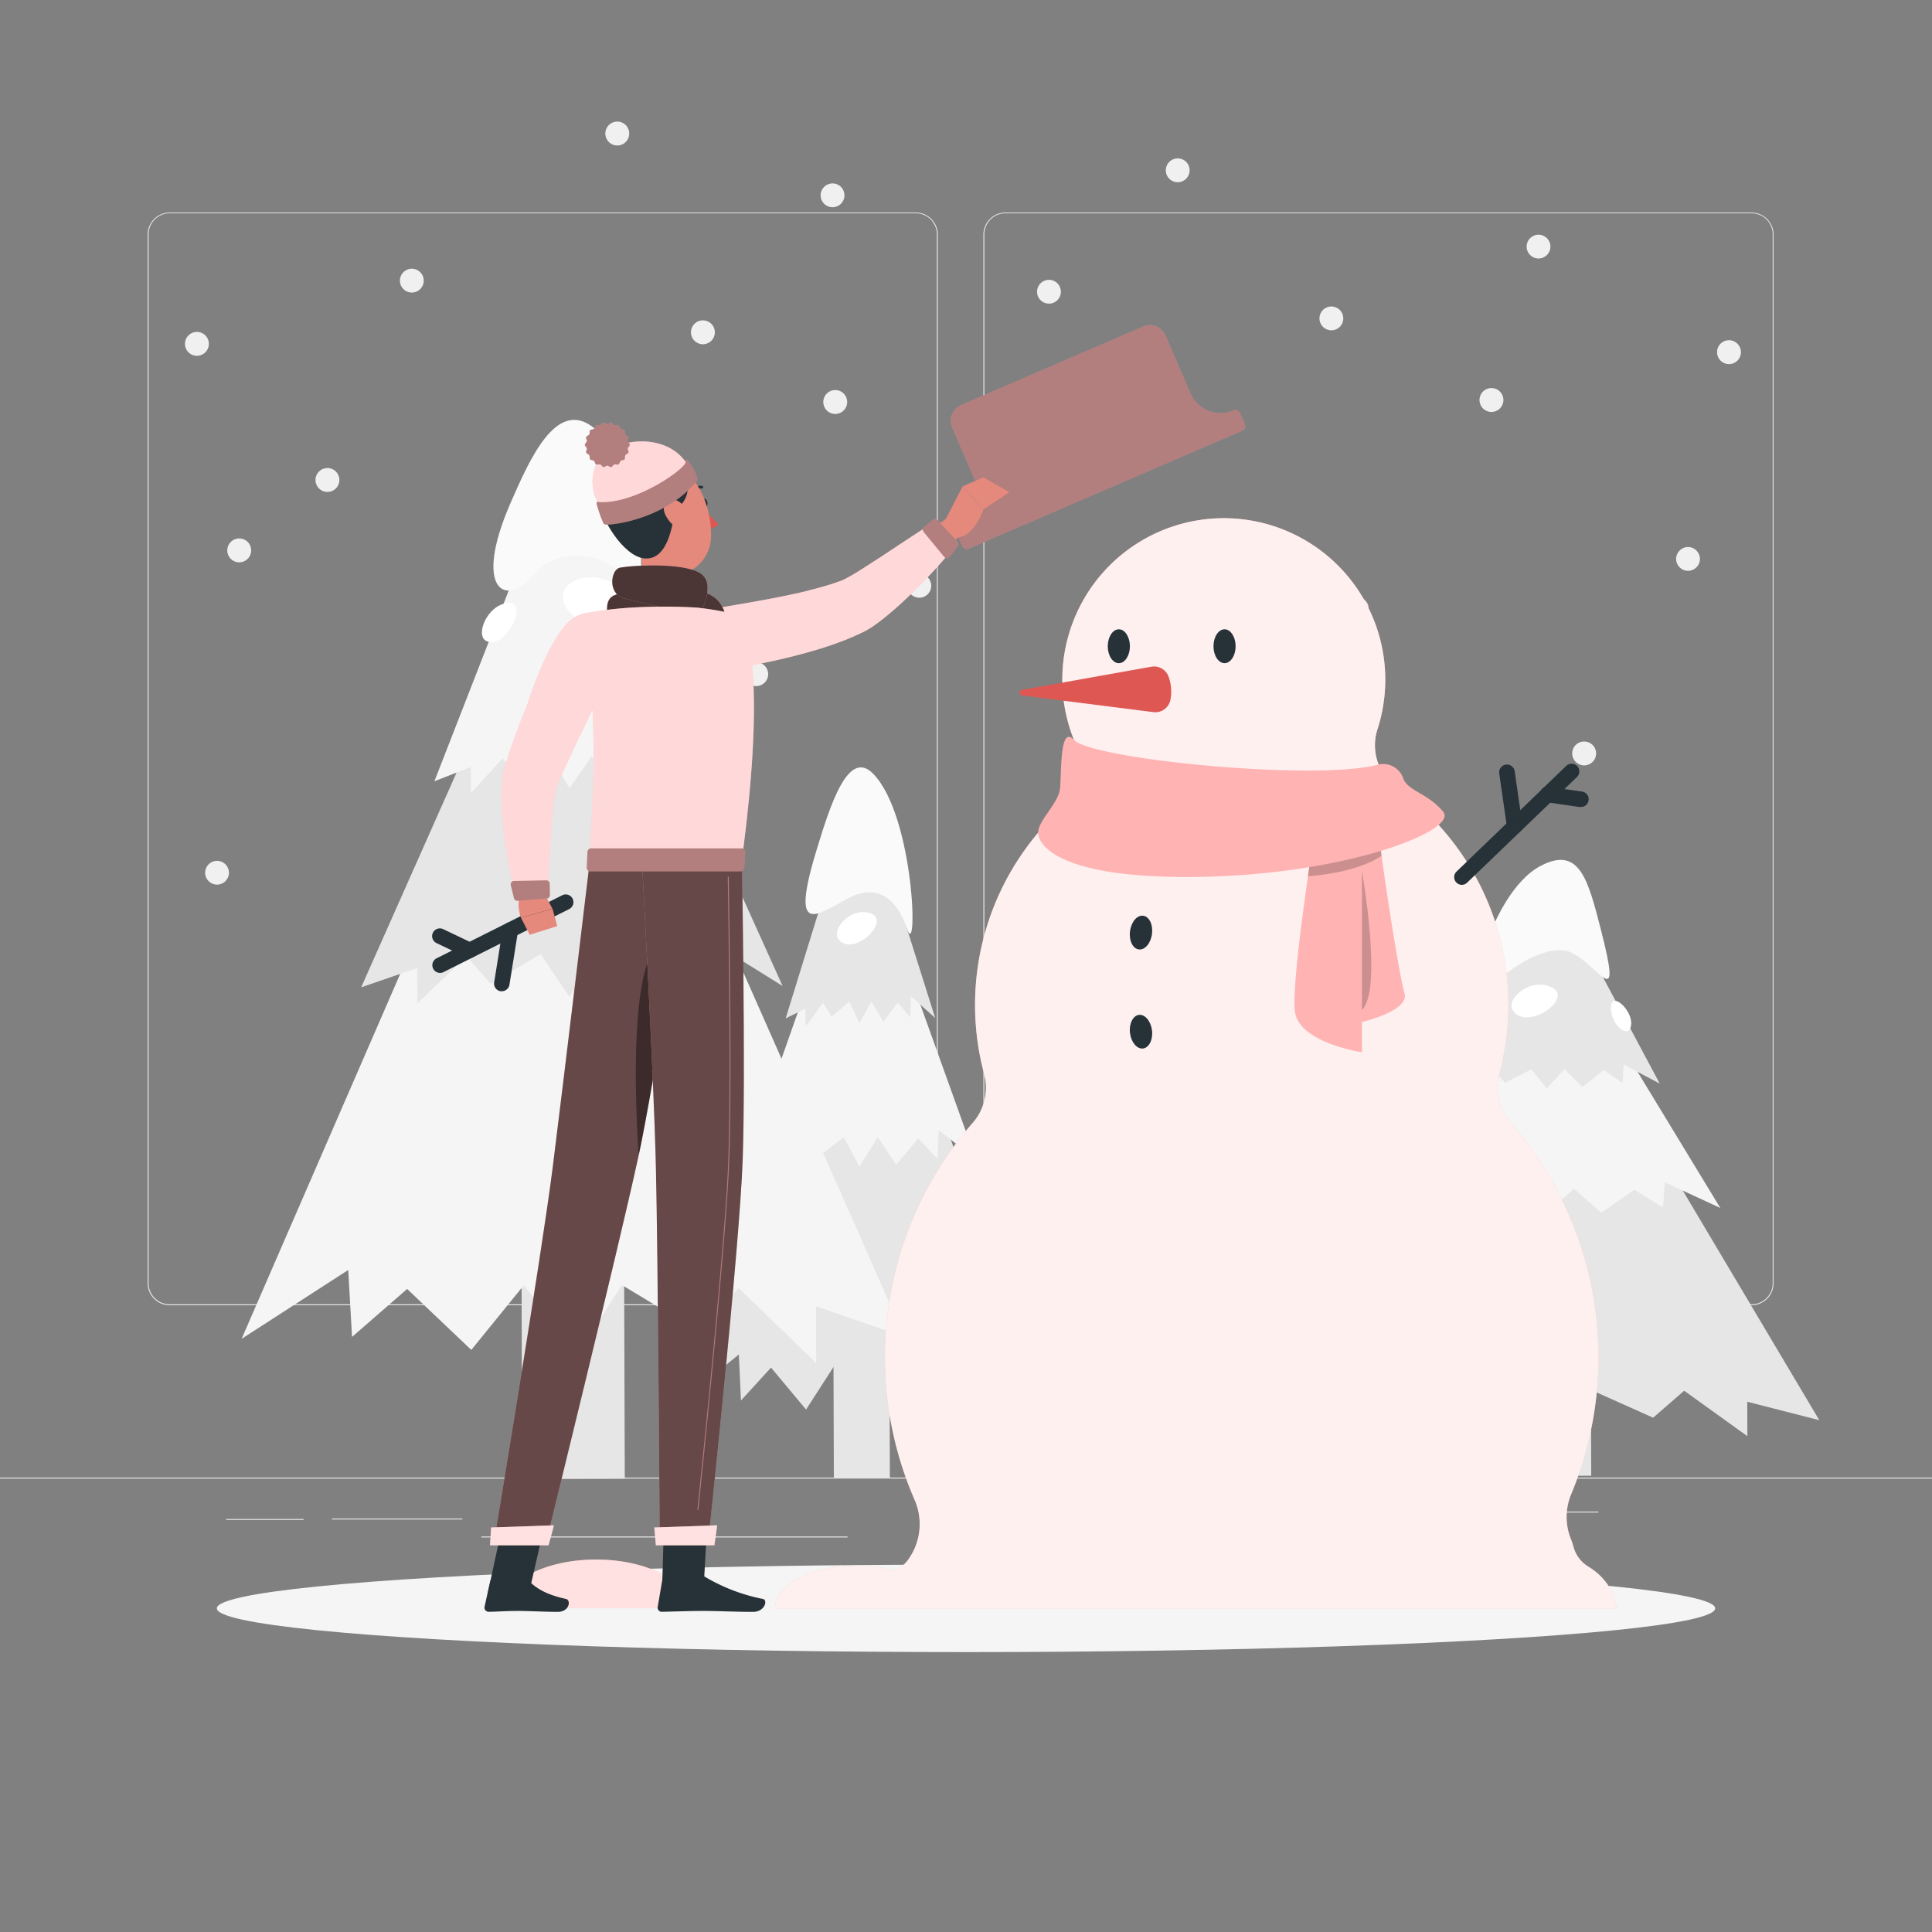 <svg xmlns="http://www.w3.org/2000/svg" viewBox="0 0 500 500"><rect x="0" y="0" width="500" height="500" fill="#808080" stroke="none"/><g id="freepik--background-complete--inject-61"><rect y="382.4" width="500" height="0.25" style="fill:#e6e6e6"></rect><rect x="85.91" y="392.99" width="33.74" height="0.25" style="fill:#e6e6e6"></rect><rect x="58.55" y="393.11" width="20.02" height="0.25" style="fill:#e6e6e6"></rect><rect x="124.56" y="397.64" width="94.79" height="0.25" style="fill:#e6e6e6"></rect><rect x="253.65" y="388.97" width="36.46" height="0.25" style="fill:#e6e6e6"></rect><rect x="335" y="391.19" width="78.67" height="0.25" style="fill:#e6e6e6"></rect><path d="M237,337.8H43.91a5.71,5.71,0,0,1-5.7-5.71V60.66A5.71,5.71,0,0,1,43.91,55H237a5.71,5.71,0,0,1,5.71,5.71V332.09A5.71,5.71,0,0,1,237,337.8ZM43.91,55.2a5.46,5.46,0,0,0-5.45,5.46V332.09a5.46,5.46,0,0,0,5.45,5.46H237a5.47,5.47,0,0,0,5.46-5.46V60.66A5.47,5.47,0,0,0,237,55.2Z" style="fill:#e6e6e6"></path><path d="M453.31,337.8H260.21a5.72,5.72,0,0,1-5.71-5.71V60.66A5.72,5.72,0,0,1,260.21,55h193.1A5.71,5.71,0,0,1,459,60.66V332.09A5.71,5.71,0,0,1,453.31,337.8ZM260.21,55.2a5.47,5.47,0,0,0-5.46,5.46V332.09a5.47,5.47,0,0,0,5.46,5.46h193.1a5.47,5.47,0,0,0,5.46-5.46V60.66a5.47,5.47,0,0,0-5.46-5.46Z" style="fill:#e6e6e6"></path><rect x="307.59" y="298.09" width="15.12" height="84.13" transform="translate(-1.06 0.98) rotate(-0.18)" style="fill:#e6e6e6"></rect><polygon points="314.64 176.14 364.03 351.14 350.99 344.05 351.03 357.22 339.57 339.79 333.98 350.1 322.38 339.08 315.84 355 307.92 339.13 300.2 354.08 290.73 339.94 282.62 351.03 282.04 335.53 266.34 351.45 314.64 176.14" style="fill:#f5f5f5"></polygon><polygon points="314.59 160.98 283.87 270.06 292.13 265.6 292.16 273.79 299.38 262.9 302.98 269.29 310.31 262.39 314.53 272.27 319.5 262.36 324.47 271.63 330.44 262.8 335.63 269.67 335.95 260.02 345.99 269.87 314.59 160.98" style="fill:#e6e6e6"></polygon><polygon points="314.53 141.65 294.61 222.34 299.97 219.04 299.99 225.1 304.68 217.04 307.02 221.78 311.78 216.67 314.52 223.98 317.75 216.66 320.98 223.52 324.85 216.98 328.23 222.07 328.43 214.93 334.96 222.21 314.53 141.65" style="fill:#f5f5f5"></polygon><path d="M322.46,157.29c-2.2-10.34-5.09-23.49-9.86-17.77-7.78,9.32-8.25,44.23-6.31,36.69,2-7.7,9.33-10.76,12.69-3S326.66,177.05,322.46,157.29Z" style="fill:#fafafa"></path><path d="M308.19,185.18c-3.15-.64-1.21-9.63,4.11-11.5S313.49,186.26,308.19,185.18Z" style="fill:#fff"></path><rect x="390.07" y="331.78" width="21.65" height="50.18" transform="translate(-1.11 1.25) rotate(-0.18)" style="fill:#e6e6e6"></rect><polygon points="400.55 249.31 470.83 367.54 452.19 362.77 452.22 371.68 435.86 359.92 427.83 366.9 411.24 359.48 401.85 370.26 390.55 359.55 379.46 369.68 365.94 360.14 354.31 367.66 353.51 357.17 331.01 367.98 400.55 249.31" style="fill:#e6e6e6"></polygon><polygon points="400.52 239.06 356.3 312.89 368.13 309.86 368.15 315.39 378.51 308.01 383.64 312.33 394.15 307.65 400.17 314.32 407.32 307.61 414.4 313.86 422.96 307.88 430.39 312.51 430.86 305.98 445.21 312.62 400.52 239.06" style="fill:#f5f5f5"></polygon><polygon points="400.48 225.98 371.77 280.6 379.46 278.35 379.47 282.45 386.2 276.99 389.54 280.19 396.36 276.73 400.27 281.66 404.91 276.7 409.52 281.33 415.08 276.9 419.9 280.33 420.2 275.5 429.53 280.42 400.48 225.98" style="fill:#e6e6e6"></polygon><path d="M414.3,240.56c-3.3-12.85-5.52-21.69-15.5-16.52-13.95,7.23-20.69,40.51-14.87,33.43,4.9-6,16.61-13.93,22.81-10.91C413.9,250.05,420,262.74,414.3,240.56Z" style="fill:#fafafa"></path><path d="M391.59,261.6c-2.19-3.14,4.7-8.86,10.14-6S395.29,266.9,391.59,261.6Z" style="fill:#fff"></path><path d="M421.84,266.24c-1.09,2.13-5.24-1.47-4.91-5.79S423.67,262.65,421.84,266.24Z" style="fill:#fff"></path><rect x="215.7" y="321.76" width="14.5" height="60.75" transform="translate(-1.1 0.7) rotate(-0.18)" style="fill:#e6e6e6"></rect><polygon points="222.57 228.05 269.82 362.49 257.32 357.05 257.35 367.17 246.38 353.78 241.01 361.71 229.89 353.25 223.61 365.48 216.02 353.29 208.61 364.79 199.54 353.93 191.76 362.45 191.21 350.54 176.15 362.78 222.57 228.05" style="fill:#e6e6e6"></polygon><polygon points="222.53 216.41 193.01 300.24 200.94 296.8 200.96 303.1 207.88 294.73 211.33 299.63 218.37 294.33 222.41 301.92 227.18 294.3 231.94 301.42 237.66 294.63 242.64 299.91 242.95 292.49 252.57 300.05 222.53 216.41" style="fill:#f5f5f5"></polygon><polygon points="222.48 201.55 203.33 263.56 208.48 261.02 208.49 265.68 212.99 259.49 215.23 263.12 219.8 259.2 222.43 264.81 225.53 259.18 228.62 264.45 232.34 259.43 235.57 263.33 235.77 257.85 242.02 263.44 222.48 201.55" style="fill:#e6e6e6"></polygon><path d="M211.27,220.18c3.57-11.74,8.24-26.66,14.76-19.88,10.66,11.08,11.61,48.65,8.72,40.11-3.05-9-8.58-11.49-15.34-7.89C211.24,236.87,204.45,242.61,211.27,220.18Z" style="fill:#fafafa"></path><path d="M217.16,243.3c-2.36-2.57,3-8.79,8.22-6.9S221.14,247.62,217.16,243.3Z" style="fill:#fff"></path><rect x="134.98" y="286.78" width="26.55" height="95.96" transform="translate(-1.04 0.46) rotate(-0.18)" style="fill:#e6e6e6"></rect><polygon points="147.68 150.53 234.06 345.95 211.18 338.06 211.23 352.76 191.14 333.32 181.3 344.84 160.94 332.56 149.43 350.36 135.55 332.64 121.97 349.36 105.37 333.58 91.11 345.99 90.12 328.67 62.53 346.49 147.68 150.53" style="fill:#f5f5f5"></polygon><polygon points="147.63 133.6 93.47 255.52 107.99 250.52 108.02 259.67 120.72 247.49 127.02 254.63 139.91 246.91 147.3 257.93 156.06 246.86 164.76 257.2 175.25 247.32 184.37 254.99 184.93 244.21 202.54 255.18 147.63 133.6" style="fill:#e6e6e6"></polygon><polygon points="147.56 112 112.42 202.19 121.85 198.49 121.87 205.26 130.11 196.25 134.21 201.53 142.58 195.83 147.38 203.99 153.07 195.79 158.72 203.45 165.54 196.14 171.46 201.82 171.82 193.84 183.27 201.97 147.56 112" style="fill:#f5f5f5"></polygon><path d="M132.09,130.26c5.11-11.75,11.8-26.67,21.11-19.9,15.2,11.06,14,51.08,10.52,42.35-3.54-8.92-18.26-12.78-25.57-4S122.33,152.7,132.09,130.26Z" style="fill:#fafafa"></path><path d="M145.78,155.42c-1.51-5.85,10.22-9.26,16.17-1.57S148.34,165.3,145.78,155.42Z" style="fill:#fff"></path><path d="M125.86,165.89c-3-1.43.26-9.48,5.7-9.86S130.85,168.3,125.86,165.89Z" style="fill:#fff"></path><path d="M65,142.42a3.09,3.09,0,1,1-3.1-3.07A3.09,3.09,0,0,1,65,142.42Z" style="fill:#f0f0f0"></path><path d="M87.83,124.2a3.09,3.09,0,1,1-3.1-3.07A3.09,3.09,0,0,1,87.83,124.2Z" style="fill:#f0f0f0"></path><path d="M54.05,89A3.09,3.09,0,1,1,51,85.9,3.08,3.08,0,0,1,54.05,89Z" style="fill:#f0f0f0"></path><path d="M109.66,72.62a3.08,3.08,0,1,1-3.09-3.07A3.08,3.08,0,0,1,109.66,72.62Z" style="fill:#f0f0f0"></path><circle cx="56.17" cy="225.86" r="3.08" style="fill:#f0f0f0"></circle><path d="M213.07,104.05a3.09,3.09,0,1,0,3.08-3.1A3.08,3.08,0,0,0,213.07,104.05Z" style="fill:#f0f0f0"></path><path d="M178.82,86a3.09,3.09,0,1,0,3.07-3.09A3.09,3.09,0,0,0,178.82,86Z" style="fill:#f0f0f0"></path><path d="M192.62,174.47a3.09,3.09,0,1,0,3.07-3.09A3.08,3.08,0,0,0,192.62,174.47Z" style="fill:#f0f0f0"></path><path d="M212.38,50.57a3.08,3.08,0,1,0,3.07-3.1A3.08,3.08,0,0,0,212.38,50.57Z" style="fill:#f0f0f0"></path><path d="M156.66,34.56a3.09,3.09,0,1,0,3.07-3.09A3.09,3.09,0,0,0,156.66,34.56Z" style="fill:#f0f0f0"></path><circle cx="436.86" cy="144.65" r="3.08" style="fill:#f0f0f0"></circle><path d="M382.9,103.52a3.09,3.09,0,1,0,3.08-3.09A3.08,3.08,0,0,0,382.9,103.52Z" style="fill:#f0f0f0"></path><path d="M406.89,195a3.09,3.09,0,1,0,3.08-3.1A3.08,3.08,0,0,0,406.89,195Z" style="fill:#f0f0f0"></path><path d="M444.37,91.14a3.09,3.09,0,1,0,3.08-3.09A3.09,3.09,0,0,0,444.37,91.14Z" style="fill:#f0f0f0"></path><path d="M341.48,82.41a3.08,3.08,0,1,0,3.07-3.09A3.08,3.08,0,0,0,341.48,82.41Z" style="fill:#f0f0f0"></path><path d="M241,151.6a3.08,3.08,0,1,1-3.09-3.07A3.07,3.07,0,0,1,241,151.6Z" style="fill:#f0f0f0"></path><path d="M307.87,44.1A3.08,3.08,0,1,1,304.78,41,3.07,3.07,0,0,1,307.87,44.1Z" style="fill:#f0f0f0"></path><path d="M274.55,75.5a3.08,3.08,0,1,1-3.09-3.08A3.08,3.08,0,0,1,274.55,75.5Z" style="fill:#f0f0f0"></path><path d="M354.21,157.56a3.08,3.08,0,1,1-3.09-3.07A3.07,3.07,0,0,1,354.21,157.56Z" style="fill:#f0f0f0"></path><circle cx="398.17" cy="63.82" r="3.08" style="fill:#f0f0f0"></circle></g><g id="freepik--Shadow--inject-61"><ellipse cx="250" cy="416.24" rx="193.89" ry="11.32" style="fill:#f5f5f5"></ellipse></g><g id="freepik--Snowman--inject-61"><path d="M411.12,405.48a8.58,8.58,0,0,1-3.89-5.1,18.58,18.58,0,0,0-.7-2.11,15.27,15.27,0,0,1,.08-11.56A92.39,92.39,0,0,0,391,290.62,13.74,13.74,0,0,1,388,278a69,69,0,0,0-26.57-74.13,13.58,13.58,0,0,1-4.91-15.23,41.79,41.79,0,1,0-78,4.21,13.67,13.67,0,0,1-3.16,15.79A69,69,0,0,0,254.71,278a13.77,13.77,0,0,1-3,12.63,92.38,92.38,0,0,0-15,97.54,15.68,15.68,0,0,1-1.63,15.41l-.06.09a8.73,8.73,0,0,1-3.43,2.8,37.16,37.16,0,0,0-9.88-1.29c-11.67,0-21.12,4.95-21.12,11.07H418.33S418.16,409.8,411.12,405.48Z" style="fill:#FFB3B3"></path><path d="M411.12,405.48a8.58,8.58,0,0,1-3.89-5.1,18.58,18.58,0,0,0-.7-2.11,15.27,15.27,0,0,1,.08-11.56A92.39,92.39,0,0,0,391,290.62,13.74,13.74,0,0,1,388,278a69,69,0,0,0-26.57-74.13,13.58,13.58,0,0,1-4.91-15.23,41.79,41.79,0,1,0-78,4.21,13.67,13.67,0,0,1-3.16,15.79A69,69,0,0,0,254.71,278a13.77,13.77,0,0,1-3,12.63,92.38,92.38,0,0,0-15,97.54,15.68,15.68,0,0,1-1.63,15.41l-.06.09a8.73,8.73,0,0,1-3.43,2.8,37.16,37.16,0,0,0-9.88-1.29c-11.67,0-21.12,4.95-21.12,11.07H418.33S418.16,409.8,411.12,405.48Z" style="fill:#fff;opacity:0.8"></path><path d="M352.14,201.58a3.32,3.32,0,0,1,3.57,3.08c.93,14,6.43,48.06,7.76,52.33,1.46,4.66-11,7.5-11,7.5v7.83s-15.59-2.3-17.25-10c-1.44-6.66,4.92-46.81,6.64-57.44a3.33,3.33,0,0,1,3-2.78Z" style="fill:#FFB3B3"></path><path d="M357.21,218.74l-18,3c-.25,1.64-.49,3.33-.74,5.05,5-.4,13.51-1.61,19.07-5.31C357.44,220.54,357.32,219.63,357.21,218.74Z" style="opacity:0.2"></path><path d="M352.46,261.38V225.44S357.94,256.17,352.46,261.38Z" style="opacity:0.2"></path><path d="M277.89,191.45c4.74,5.09,62.8,10.77,78.87,6.41a5.47,5.47,0,0,1,6.41,3.64c1.25,3.25,6.33,3.75,10.33,8.58s-24.75,16.09-62.17,16.84-42.67-8.31-42.66-11.45,5.25-7.55,5.66-11.39S274.19,187.47,277.89,191.45Z" style="fill:#FFB3B3"></path><path d="M286.69,167.25c0,2.42,1.28,4.38,2.87,4.38s2.86-2,2.86-4.38-1.28-4.39-2.86-4.39S286.69,164.83,286.69,167.25Z" style="fill:#263238"></path><path d="M314.05,167.25c0,2.42,1.29,4.38,2.87,4.38s2.86-2,2.86-4.38-1.28-4.39-2.86-4.39S314.05,164.83,314.05,167.25Z" style="fill:#263238"></path><path d="M292.45,241c-.32,2.4.7,4.51,2.27,4.71s3.1-1.57,3.41-4-.71-4.52-2.28-4.72S292.76,238.56,292.45,241Z" style="fill:#263238"></path><path d="M292.44,267.35c.3,2.4,1.81,4.19,3.38,4s2.61-2.3,2.31-4.7-1.81-4.19-3.38-4S292.15,265,292.44,267.35Z" style="fill:#263238"></path><path d="M298,172.54l-33.54,6a.72.72,0,0,0,0,1.43l34.05,4.33a4,4,0,0,0,4.43-3.35,11.37,11.37,0,0,0-.57-6A4,4,0,0,0,298,172.54Z" style="fill:#de5753"></path><path d="M378.33,229a2,2,0,0,1-1.38-3.44l28.33-27.29a2,2,0,1,1,2.77,2.88L379.72,228.4A2,2,0,0,1,378.33,229Z" style="fill:#263238"></path><path d="M392,215.79a2,2,0,0,1-2-1.72l-2-13.9a2,2,0,0,1,4-.57l2,13.9a2,2,0,0,1-1.7,2.27Z" style="fill:#263238"></path><path d="M409,208.84l-.29,0-8.5-1.23a2,2,0,0,1,.57-4l8.51,1.23a2,2,0,0,1-.29,4Z" style="fill:#263238"></path><path d="M181.18,409.94a21.13,21.13,0,0,0-5.38.67c-3.94-4.13-12.09-7-21.51-7-13.27,0-24,5.64-24,12.6H193.2C193.2,412.76,187.82,409.94,181.18,409.94Z" style="fill:#FFB3B3"></path><path d="M181.18,409.94a21.13,21.13,0,0,0-5.38.67c-3.94-4.13-12.09-7-21.51-7-13.27,0-24,5.64-24,12.6H193.2C193.2,412.76,187.82,409.94,181.18,409.94Z" style="fill:#fff;opacity:0.6"></path></g><g id="freepik--Character--inject-61"><path d="M157.23,169.8,150,185c-2.4,5.08-4.75,10.18-6.84,15.24l-.76,1.89c-.11.3-.14.36-.22.61s-.14.44-.19.72a30.52,30.52,0,0,0-.6,3.63c-.28,2.6-.44,5.37-.54,8.13-.19,5.55-.25,11.24-.32,16.87l-5.48.61a144.16,144.16,0,0,1-2.72-17.22,84.55,84.55,0,0,1-.42-9,36.86,36.86,0,0,1,.34-4.87c.06-.42.16-.89.25-1.36s.27-1.06.39-1.44l.68-2.13c1.87-5.63,4-11,6.34-16.3s4.74-10.48,7.39-15.65Z" style="fill:#e4897b"></path><path d="M159.41,170.89c-2.33,5-4.83,10.11-7.23,15.14s-4.81,10.08-7,15l-.77,1.84c-.11.28-.11.21-.18.42a5.93,5.93,0,0,0-.19.59,29.39,29.39,0,0,0-.65,3.35c-.33,2.5-.57,5.22-.74,8-.39,5.49-.58,11.17-1,16.79l-7.88.88a121.72,121.72,0,0,1-3.38-17.31,78.35,78.35,0,0,1-.63-9.12,36.21,36.21,0,0,1,.29-5.14c0-.45.16-1,.26-1.5s.3-1.23.42-1.63l.67-2.18c1.82-5.75,4-11.17,6.23-16.52s4.69-10.56,7.41-15.75Z" style="fill:#FFB3B3"></path><path d="M159.41,170.89c-2.33,5-4.83,10.11-7.23,15.14s-4.81,10.08-7,15l-.77,1.84c-.11.28-.11.21-.18.42a5.93,5.93,0,0,0-.19.59,29.39,29.39,0,0,0-.65,3.35c-.33,2.5-.57,5.22-.74,8-.39,5.49-.58,11.17-1,16.79l-7.88.88a121.72,121.72,0,0,1-3.38-17.31,78.35,78.35,0,0,1-.63-9.12,36.21,36.21,0,0,1,.29-5.14c0-.45.16-1,.26-1.5s.3-1.23.42-1.63l.67-2.18c1.82-5.75,4-11.17,6.23-16.52s4.69-10.56,7.41-15.75Z" style="fill:#fff;opacity:0.5"></path><path d="M150.16,159.1c-6.89,1.57-13.52,22.65-13.52,22.65l13.23,8.78s4.58-8.93,8.47-17.13C162.42,164.8,157.2,157.48,150.16,159.1Z" style="fill:#FFB3B3"></path><path d="M150.16,159.1c-6.89,1.57-13.52,22.65-13.52,22.65l13.23,8.78s4.58-8.93,8.47-17.13C162.42,164.8,157.2,157.48,150.16,159.1Z" style="fill:#fff;opacity:0.5"></path><path d="M182.69,159.05c5.7-.6,11.6-1.34,17.31-2.24a107.84,107.84,0,0,0,16.52-3.7c.64-.22,1.24-.45,1.83-.68a12.16,12.16,0,0,0,1.44-.7c1.1-.63,2.32-1.37,3.5-2.16,2.38-1.59,4.8-3.28,7.19-5L245,134.14l3.68,4.11c-4.09,4.5-8.33,8.78-12.8,12.92-2.25,2.06-4.53,4.09-7,6.05-1.23,1-2.47,2-3.91,2.92a21.26,21.26,0,0,1-2.5,1.46c-.77.37-1.55.72-2.32,1a73.14,73.14,0,0,1-9.16,3c-3,.82-6.07,1.47-9.11,2.05a169,169,0,0,1-18.3,2.43Z" style="fill:#e4897b"></path><path d="M180.64,158.18c5.59-.92,11.41-1.87,17.05-2.92,2.82-.51,5.64-1.08,8.39-1.68,1.39-.29,2.72-.64,4.09-1s2.66-.7,3.9-1.08c.62-.2,1.29-.37,1.85-.59l1.66-.58a8.8,8.8,0,0,0,1.31-.6c.52-.28,1.09-.58,1.67-.92,2.31-1.35,4.74-3,7.16-4.53,4.87-3.19,9.79-6.55,14.85-9.66l5.29,5.9A142.94,142.94,0,0,1,235.5,154c-2.21,2.14-4.49,4.2-7.06,6.24-.65.51-1.32,1-2.06,1.54a24.32,24.32,0,0,1-2.58,1.59l-.38.2-.29.13-.59.28-1.19.54c-.8.39-1.55.66-2.33,1a93.77,93.77,0,0,1-9.11,3.06c-3,.89-6,1.59-9,2.3-6,1.32-11.94,2.42-18.13,3.16Z" style="fill:#FFB3B3"></path><path d="M180.64,158.18c5.59-.92,11.41-1.87,17.05-2.92,2.82-.51,5.64-1.08,8.39-1.68,1.39-.29,2.72-.64,4.09-1s2.66-.7,3.9-1.08c.62-.2,1.29-.37,1.85-.59l1.66-.58a8.8,8.8,0,0,0,1.31-.6c.52-.28,1.09-.58,1.67-.92,2.31-1.35,4.74-3,7.16-4.53,4.87-3.19,9.79-6.55,14.85-9.66l5.29,5.9A142.94,142.94,0,0,1,235.5,154c-2.21,2.14-4.49,4.2-7.06,6.24-.65.51-1.32,1-2.06,1.54a24.32,24.32,0,0,1-2.58,1.59l-.38.2-.29.13-.59.28-1.19.54c-.8.39-1.55.66-2.33,1a93.77,93.77,0,0,1-9.11,3.06c-3,.89-6,1.59-9,2.3-6,1.32-11.94,2.42-18.13,3.16Z" style="fill:#fff;opacity:0.5"></path><path d="M165.16,138.43c1.06,5.38,2.11,15.22-1.65,18.81,0,0,1.47,5.45,11.45,5.45,11,0,5.25-5.45,5.25-5.45-6-1.43-5.84-5.88-4.79-10.05Z" style="fill:#e4897b"></path><path d="M181.7,130.26c.12.59.53,1,.91.92s.59-.61.47-1.19-.52-1-.9-.92S181.59,129.68,181.7,130.26Z" style="fill:#263238"></path><path d="M182.17,131.26a21,21,0,0,0,3.79,4.41,3.45,3.45,0,0,1-2.67,1.08Z" style="fill:#de5753"></path><path d="M178.92,127.47a.33.33,0,0,1-.23-.09.35.35,0,0,1,0-.49,3.43,3.43,0,0,1,3-1.15.34.34,0,0,1,.28.4.34.34,0,0,1-.4.28h0a2.75,2.75,0,0,0-2.33.94A.36.36,0,0,1,178.92,127.47Z" style="fill:#263238"></path><path d="M162.09,133c1.88,7,2.63,11.26,7,14.19,6.53,4.4,14.67-.65,14.93-8.12.23-6.71-2.9-17.1-10.46-18.52A9.94,9.94,0,0,0,162.09,133Z" style="fill:#e4897b"></path><path d="M171.81,117.15c-4.91-1.53-14,1.26-14.87,4.63-1.33,5.23-2.29,2.11-1.88,7.94.3,4.27,6.23,14.28,11.73,14.8,7.12.66,8.16-12.49,8.19-19.11C175,121.5,185,121.28,171.81,117.15Z" style="fill:#263238"></path><path d="M176,119.11c2,.47,4.65,12-3.1,13.06C164,133.38,176,119.11,176,119.11Z" style="fill:#263238"></path><path d="M172.13,133.09a8.21,8.21,0,0,0,3.63,3.85c2.11,1.1,3.3-.5,2.82-2.62-.43-1.9-2.05-4.77-4.22-5S171.25,131.09,172.13,133.09Z" style="fill:#e4897b"></path><path d="M158.5,164.18c-1.2-4-2.52-8.54.21-10,3-1.57,19.46-3.17,25.13-.22s4.06,11,4.06,11Z" style="fill:#FFB3B3"></path><path d="M158.5,164.18c-1.2-4-2.52-8.54.21-10,3-1.57,19.46-3.17,25.13-.22s4.06,11,4.06,11Z" style="opacity:0.7"></path><path d="M161.33,154.83c-4.23-1.41-3.15-7.51-.91-7.91,4.16-.75,17.92-1.33,21.39,1.88s-1,10.71-1,10.71Z" style="fill:#FFB3B3"></path><path d="M161.33,154.83c-4.23-1.41-3.15-7.51-.91-7.91,4.16-.75,17.92-1.33,21.39,1.88s-1,10.71-1,10.71Z" style="opacity:0.7"></path><path d="M319.18,106.21h0a8.43,8.43,0,0,1-11.07-4.4l-6.46-15a4.42,4.42,0,0,0-5.81-2.31l-47.12,20.32a4.42,4.42,0,0,0-2.31,5.81l6.46,15a8.43,8.43,0,0,1-4.4,11.07h0a1.34,1.34,0,0,0-.7,1.76l1.22,2.82a1.33,1.33,0,0,0,1.75.7l70.72-30.49a1.34,1.34,0,0,0,.7-1.76l-1.22-2.82A1.34,1.34,0,0,0,319.18,106.21Z" style="fill:#FFB3B3"></path><path d="M319.18,106.21h0a8.43,8.43,0,0,1-11.07-4.4l-6.46-15a4.42,4.42,0,0,0-5.81-2.31l-47.12,20.32a4.42,4.42,0,0,0-2.31,5.81l6.46,15a8.43,8.43,0,0,1-4.4,11.07h0a1.34,1.34,0,0,0-.7,1.76l1.22,2.82a1.33,1.33,0,0,0,1.75.7l70.72-30.49a1.34,1.34,0,0,0,.7-1.76l-1.22-2.82A1.34,1.34,0,0,0,319.18,106.21Z" style="opacity:0.3"></path><polygon points="171.33 412.11 182.04 412.11 183.25 390.19 171.95 390 171.33 412.11" style="fill:#263238"></polygon><polygon points="126.27 412.11 136.94 412.11 141.89 390.4 131.03 390.17 126.27 412.11" style="fill:#263238"></polygon><path d="M178,222.78s-8.34,56.14-12.92,77.17c-5,23-23.89,99.76-23.89,99.76H127.74s12.45-74.87,15.31-97.67c3.11-24.75,9.6-79.26,9.6-79.26Z" style="fill:#FFB3B3"></path><path d="M178,222.78s-8.34,56.14-12.92,77.17c-5,23-23.89,99.76-23.89,99.76H127.74s12.45-74.87,15.31-97.67c3.11-24.75,9.6-79.26,9.6-79.26Z" style="opacity:0.6"></path><path d="M172.74,242.78c-9.64,1.89-8.62,37.84-7.46,56.33,2.78-13.07,6.85-38.22,9.63-56.07A3.29,3.29,0,0,0,172.74,242.78Z" style="opacity:0.4"></path><path d="M192,222.78s1,54.92.21,77.33c-.83,23.3-9,99.6-9,99.6H170.74s-.45-74.94-1-97.82c-.6-24.95-3.61-79.11-3.61-79.11Z" style="fill:#FFB3B3"></path><path d="M192,222.78s1,54.92.21,77.33c-.83,23.3-9,99.6-9,99.6H170.74s-.45-74.94-1-97.82c-.6-24.95-3.61-79.11-3.61-79.11Z" style="opacity:0.6"></path><path d="M113.89,251.79A2,2,0,0,1,113,248l32.51-16.31a2,2,0,1,1,1.79,3.58l-32.51,16.3A1.89,1.89,0,0,1,113.89,251.79Z" style="fill:#263238"></path><path d="M129.87,256.53l-.32,0a2,2,0,0,1-1.66-2.29l2.22-13.87a2,2,0,1,1,3.95.63l-2.22,13.87A2,2,0,0,1,129.87,256.53Z" style="fill:#263238"></path><path d="M121.54,247.94a2.06,2.06,0,0,1-.86-.19l-7.75-3.7a2,2,0,0,1,1.72-3.61l7.76,3.7a2,2,0,0,1-.87,3.8Z" style="fill:#263238"></path><path d="M140.44,230.42l2.55,4.79-8.17,2.28s-1.56-3.85.3-6.89Z" style="fill:#e4897b"></path><polygon points="144.22 239.67 137.08 241.92 134.82 237.49 143 235.21 144.22 239.67" style="fill:#e4897b"></polygon><path d="M135.73,408.79h-8.25a.65.65,0,0,0-.63.51l-1.45,6.53a1.08,1.08,0,0,0,1.08,1.3c2.88-.05,4.28-.22,7.91-.22,2.23,0,6.83.24,9.92.24s3.48-3,2.22-3.33c-5.66-1.24-7.79-2.95-9.6-4.57A1.78,1.78,0,0,0,135.73,408.79Z" style="fill:#263238"></path><path d="M180.23,407.21h-8a.65.65,0,0,0-.63.5l-1.38,8.12a1.06,1.06,0,0,0,1.05,1.3c2.9-.05,7.08-.22,10.72-.22,4.25,0,7.92.24,12.91.24,3,0,3.85-3,2.59-3.33a47.26,47.26,0,0,1-15.47-6A3.44,3.44,0,0,0,180.23,407.21Z" style="fill:#263238"></path><path d="M244.81,134.24l4.31-8.37,5.38,6s-2.58,8.06-7.86,7.18Z" style="fill:#e4897b"></path><polygon points="254.5 123.53 261.22 127.39 254.5 131.83 249.12 125.87 254.5 123.53" style="fill:#e4897b"></polygon><path d="M180.6,390.77h0a.14.14,0,0,1-.11-.14c2.2-21.12,7.37-72.21,8-90.53.67-18.74.06-60.69-.14-73.1a.12.12,0,0,1,.12-.12.13.13,0,0,1,.13.12c.2,12.41.81,54.37.14,73.11-.65,18.33-5.83,69.43-8,90.55A.13.13,0,0,1,180.6,390.77Z" style="fill:#FFB3B3;opacity:0.48"></path><path d="M143.35,394.75c.05,0-1.39,5.17-1.39,5.17H126.82l.28-4.61Z" style="fill:#FFB3B3"></path><path d="M143.35,394.75c.05,0-1.39,5.17-1.39,5.17H126.82l.28-4.61Z" style="fill:#fff;opacity:0.6"></path><path d="M185.58,394.75c.06,0-.7,5.17-.7,5.17H169.74l-.41-4.61Z" style="fill:#FFB3B3"></path><path d="M185.58,394.75c.06,0-.7,5.17-.7,5.17H169.74l-.41-4.61Z" style="fill:#fff;opacity:0.6"></path><path d="M141.54,232.53l-7.59.59a.9.9,0,0,1-.94-.68l-.82-3.35A.89.89,0,0,1,133,228l8.35-.17a.89.89,0,0,1,.91.87l.06,2.94A.9.9,0,0,1,141.54,232.53Z" style="fill:#FFB3B3"></path><path d="M141.54,232.53l-7.59.59a.9.9,0,0,1-.94-.68l-.82-3.35A.89.89,0,0,1,133,228l8.35-.17a.89.89,0,0,1,.91.87l.06,2.94A.9.9,0,0,1,141.54,232.53Z" style="opacity:0.3"></path><path d="M242.7,134.64l5.16,5.59a.9.9,0,0,1,0,1.16l-2.12,2.72a.89.89,0,0,1-1.4,0l-5.3-6.44a.89.89,0,0,1,.12-1.26l2.27-1.87A.89.89,0,0,1,242.7,134.64Z" style="fill:#FFB3B3"></path><path d="M242.7,134.64l5.16,5.59a.9.9,0,0,1,0,1.16l-2.12,2.72a.89.89,0,0,1-1.4,0l-5.3-6.44a.89.89,0,0,1,.12-1.26l2.27-1.87A.89.89,0,0,1,242.7,134.64Z" style="opacity:0.3"></path><path d="M156.75,135.76c3.28.11,16.07-2.08,23.57-11.27a.77.77,0,0,0,.14-.67,13.35,13.35,0,0,0-2.38-4.56.72.72,0,0,0-1-.1c-3.35,2.59-9,7.69-22.09,10.45a.72.72,0,0,0-.57.86,33.88,33.88,0,0,0,1.7,4.85A.71.71,0,0,0,156.75,135.76Z" style="fill:#FFB3B3"></path><path d="M156.75,135.76c3.28.11,16.07-2.08,23.57-11.27a.77.77,0,0,0,.14-.67,13.35,13.35,0,0,0-2.38-4.56.72.72,0,0,0-1-.1c-3.35,2.59-9,7.69-22.09,10.45a.72.72,0,0,0-.57.86,33.88,33.88,0,0,0,1.7,4.85A.71.71,0,0,0,156.75,135.76Z" style="opacity:0.3"></path><path d="M155,129.92c-1.16-.08-3.85-8.26,1.7-12.75,5-4,15.82-4.54,20.7,2.33C178.13,120.71,164.82,130.54,155,129.92Z" style="fill:#FFB3B3"></path><path d="M155,129.92c-1.16-.08-3.85-8.26,1.7-12.75,5-4,15.82-4.54,20.7,2.33C178.13,120.71,164.82,130.54,155,129.92Z" style="fill:#fff;opacity:0.5"></path><path d="M191.51,159.28s7.82,8.83.44,63.5h-39.3c-.27-6,3.52-35.46-2.3-63.88a102.86,102.86,0,0,1,13.16-1.66,145.27,145.27,0,0,1,16.7,0A73.5,73.5,0,0,1,191.51,159.28Z" style="fill:#FFB3B3"></path><path d="M191.51,159.28s7.82,8.83.44,63.5h-39.3c-.27-6,3.52-35.46-2.3-63.88a102.86,102.86,0,0,1,13.16-1.66,145.27,145.27,0,0,1,16.7,0A73.5,73.5,0,0,1,191.51,159.28Z" style="fill:#fff;opacity:0.5"></path><path d="M163,115.12c0,.33-.48.62-.53.94s.29.76.18,1.06-.66.42-.82.7,0,.81-.2,1.06-.76.17-1,.38-.26.77-.55.93-.77-.1-1.08,0-.5.63-.83.69-.68-.36-1-.36-.7.41-1,.36-.53-.58-.84-.69-.79.15-1.08,0-.29-.72-.54-.93-.8-.13-1-.38,0-.77-.2-1.06-.71-.39-.82-.7.24-.73.18-1.06-.53-.61-.53-.94.47-.62.53-.94-.29-.76-.18-1.06.66-.42.82-.7,0-.82.2-1.07.76-.16,1-.37.26-.77.54-.93.77.1,1.08,0,.51-.63.84-.69.68.36,1,.36.7-.41,1-.36.53.58.83.69.8-.16,1.08,0,.3.72.55.93.8.12,1,.38,0,.77.2,1.06.7.39.82.7-.24.73-.18,1.06S163,114.79,163,115.12Z" style="fill:#FFB3B3"></path><path d="M163,115.12c0,.33-.48.62-.53.94s.29.76.18,1.06-.66.42-.82.7,0,.81-.2,1.06-.76.17-1,.38-.26.77-.55.93-.77-.1-1.08,0-.5.63-.83.69-.68-.36-1-.36-.7.41-1,.36-.53-.58-.84-.69-.79.15-1.08,0-.29-.72-.54-.93-.8-.13-1-.38,0-.77-.2-1.06-.71-.39-.82-.7.24-.73.18-1.06-.53-.61-.53-.94.47-.62.53-.94-.29-.76-.18-1.06.66-.42.82-.7,0-.82.2-1.07.76-.16,1-.37.26-.77.54-.93.77.1,1.08,0,.51-.63.84-.69.68.36,1,.36.7-.41,1-.36.53.58.83.69.8-.16,1.08,0,.3.72.55.93.8.12,1,.38,0,.77.2,1.06.7.39.82.7-.24.73-.18,1.06S163,114.79,163,115.12Z" style="opacity:0.3"></path><path d="M191.67,225.5h-38.9a.93.93,0,0,1-.93-1l.2-4.05a.93.93,0,0,1,.93-.89h38.95a.93.93,0,0,1,.93,1l-.25,4.06A.93.93,0,0,1,191.67,225.5Z" style="fill:#FFB3B3"></path><path d="M191.67,225.5h-38.9a.93.93,0,0,1-.93-1l.2-4.05a.93.93,0,0,1,.93-.89h38.95a.93.93,0,0,1,.93,1l-.25,4.06A.93.93,0,0,1,191.67,225.5Z" style="opacity:0.3"></path></g></svg>